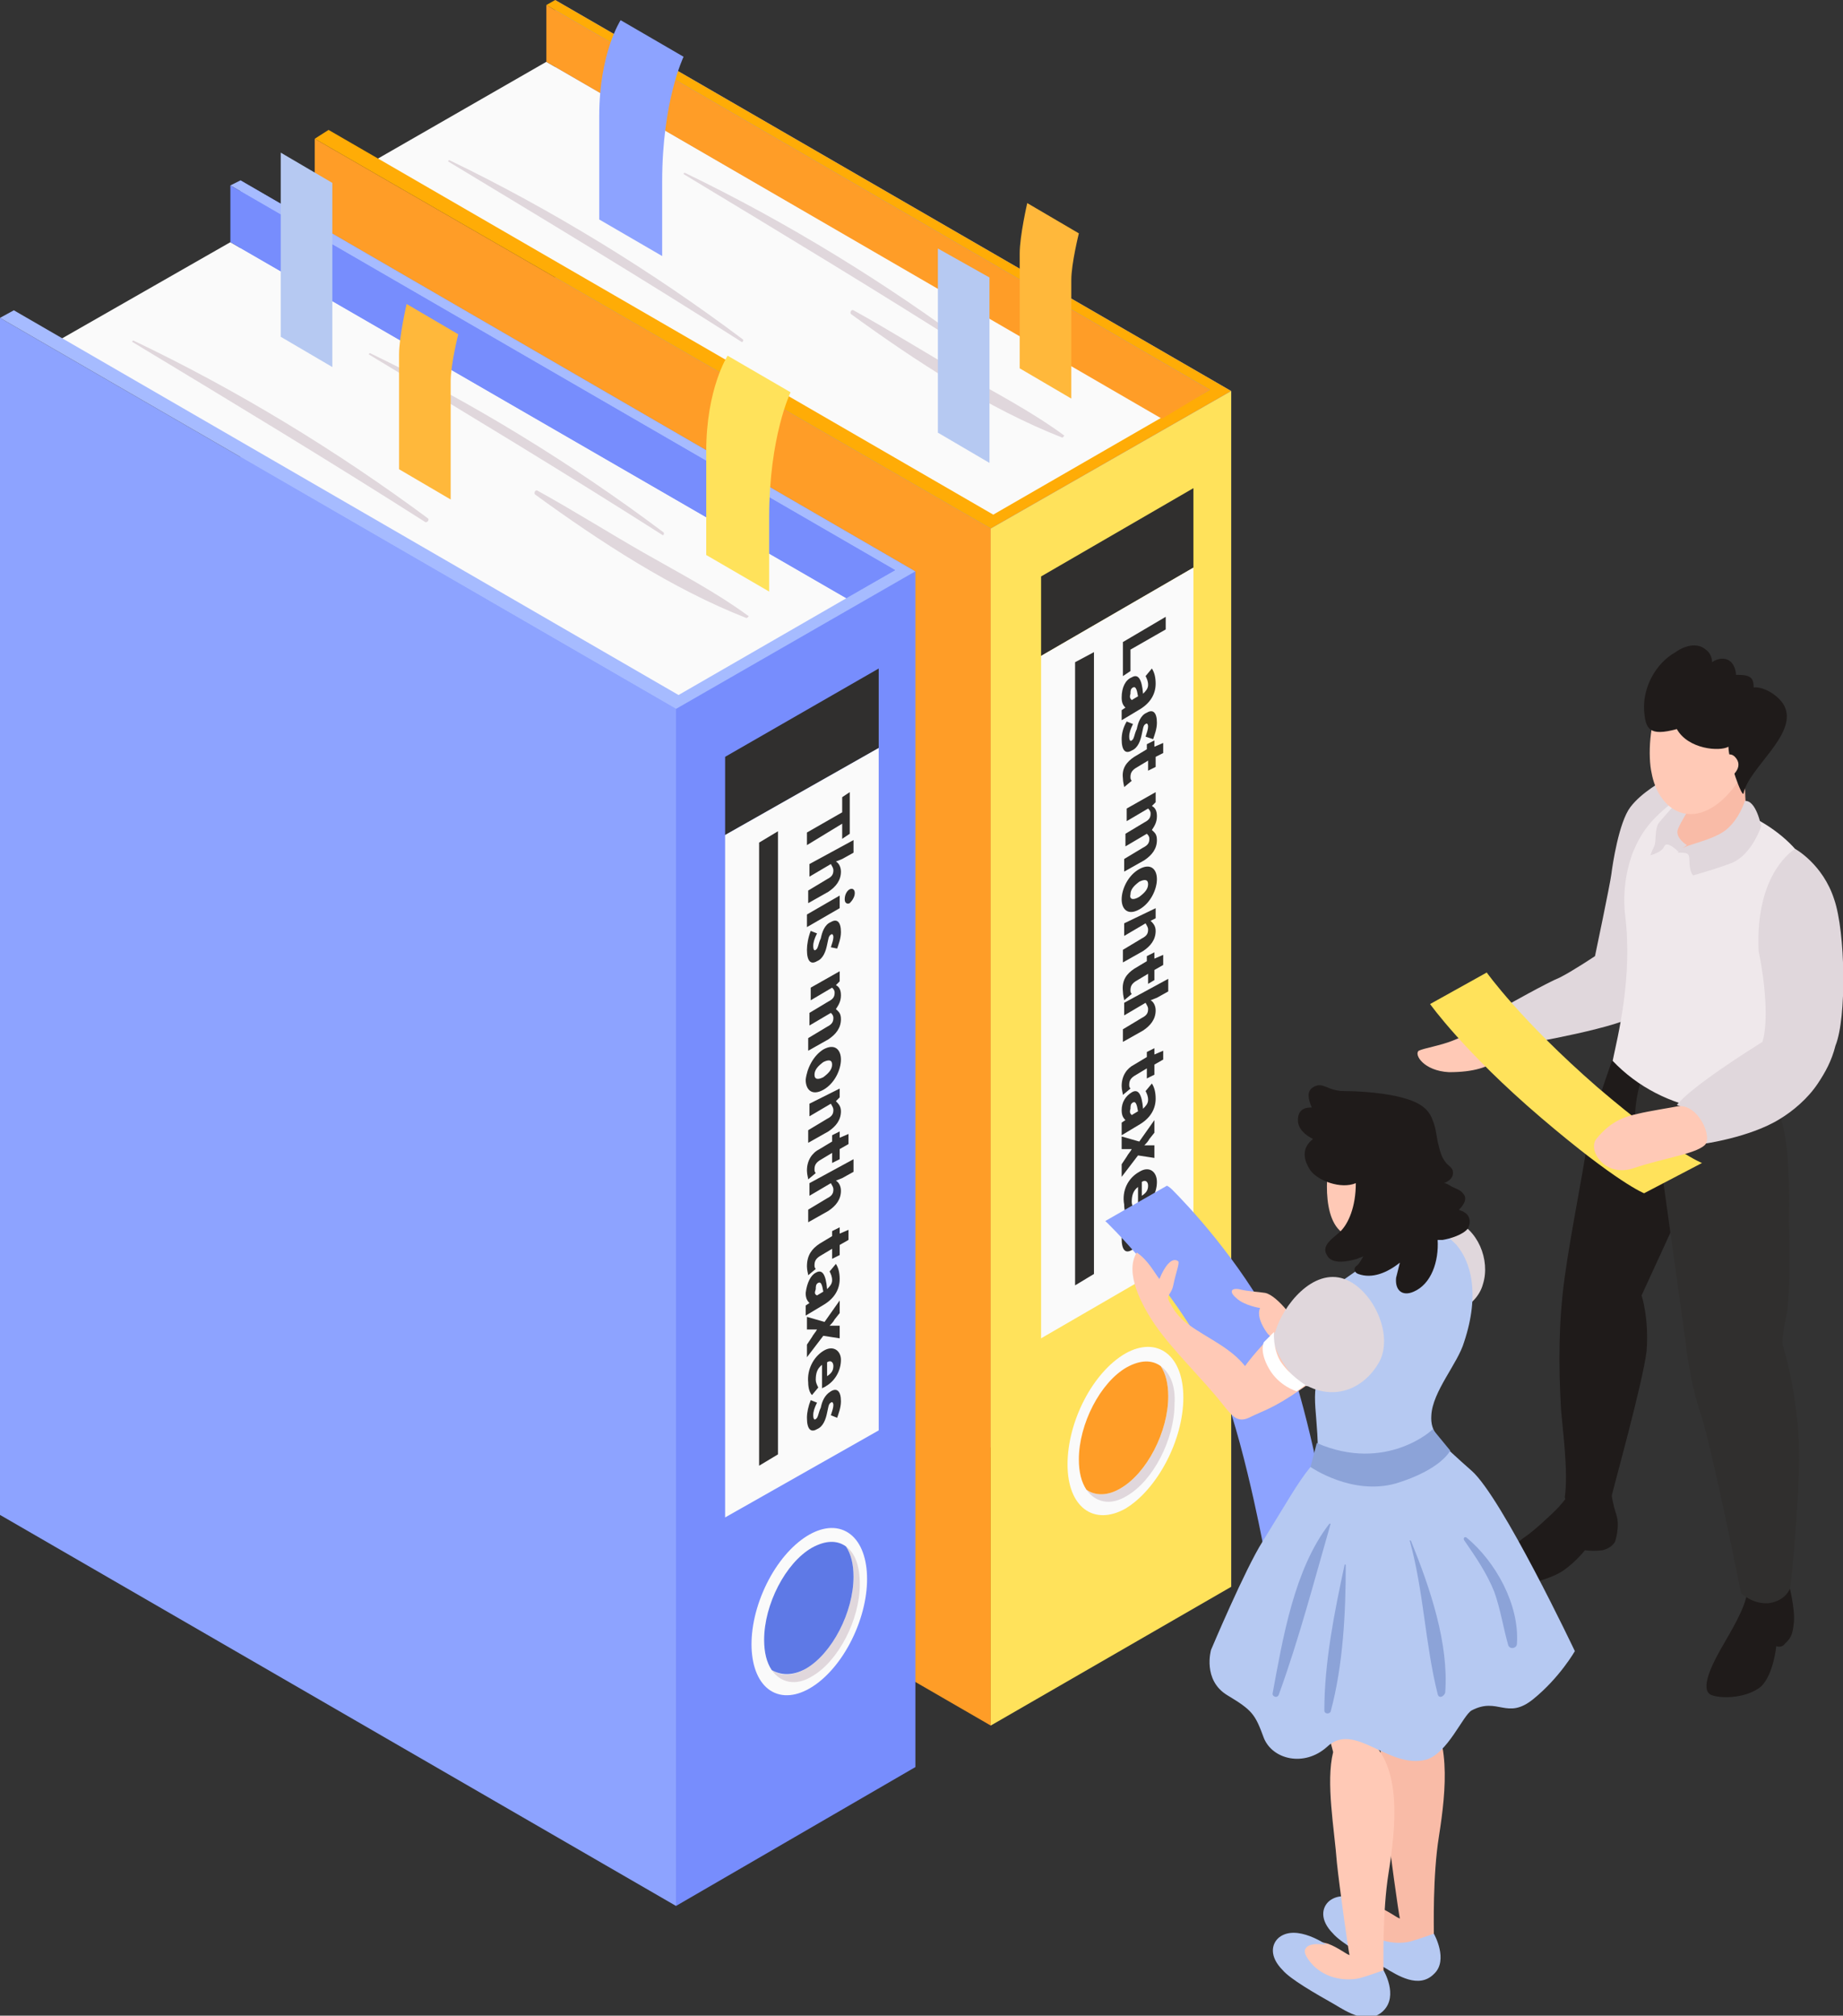 <?xml version="1.0" encoding="UTF-8"?> <svg xmlns="http://www.w3.org/2000/svg" width="516" height="564" viewBox="0 0 516 564" fill="none"><rect x="0" y="0" width="516" height="564" fill="#333333" stroke="none"/> <g clip-path="url(#clip0_152_5660)"> <path d="M344.705 444L155.435 334.588V0L344.705 109.412V444Z" fill="#778DFD"></path> <path d="M277.385 482.824L88.115 373.412V38.824L277.385 147.882V482.824Z" fill="#FF9D27"></path> <path d="M277.385 147.882L344.705 109.412V444L277.385 482.824V147.882Z" fill="#FFE25B"></path> <path d="M291.483 161.294V183.529L334.131 158.824V136.588L291.483 161.294Z" fill="#302F2E"></path> <path d="M291.483 374.471L334.131 349.765V158.824L291.483 183.529V374.471Z" fill="#FAFAFA"></path> <path d="M306.287 182.471L301 185.294V359.647L306.287 356.471V182.471Z" fill="#302F2E"></path> <path d="M327.082 117.882L152.967 17.294L102.565 46.235L277.385 146.118L327.082 117.882Z" fill="#FAFAFA"></path> <path d="M155.434 0L152.967 1.412L338.713 109.059L278.09 144L91.992 36.353L88.115 38.824L277.385 147.882L344.705 109.412L155.434 0Z" fill="#FFAC06"></path> <path d="M152.967 1.412V17.294L325.32 117.176L338.713 109.059L152.967 1.412Z" fill="#FF9D27"></path> <path d="M207.951 94.941C182.574 75.882 154.377 58.588 125.828 44.824C125.476 44.824 125.476 45.176 125.476 45.176C152.967 61.765 180.459 78.353 207.599 95.647C207.951 96 208.303 94.941 207.951 94.941Z" fill="#E0D7DC"></path> <path d="M273.861 98.471C248.484 79.412 220.287 62.118 191.738 48.353C191.385 48.353 191.385 48.706 191.385 48.706C218.877 65.294 246.369 81.882 273.508 99.177C273.861 99.529 274.213 98.823 273.861 98.471Z" fill="#E0D7DC"></path> <path d="M297.828 121.765C288.664 115.059 278.443 109.765 268.574 104.118C258.705 98.471 249.189 92.471 238.967 86.823C238.262 86.471 237.91 87.529 238.262 87.882C256.238 100.941 276.68 114.353 297.475 122.471C297.828 122.118 298.18 121.765 297.828 121.765Z" fill="#E0D7DC"></path> <path d="M298.885 409.765C298.885 421.765 306.287 427.059 315.098 422.118C323.91 416.823 331.311 403.059 331.311 391.059C331.311 379.059 323.91 373.765 315.098 378.706C305.934 384 298.885 397.765 298.885 409.765Z" fill="#FAFAFA"></path> <path d="M324.967 382.235C326.377 384.353 327.082 387.176 327.082 390.706C327.082 400.588 321.09 412.235 313.689 416.471C310.164 418.588 306.64 418.588 304.172 416.823C306.64 420.353 310.869 421.412 315.451 418.588C322.853 414.353 328.844 402.706 328.844 392.823C329.197 387.529 327.435 384 324.967 382.235Z" fill="#E0D7DC"></path> <path d="M313.689 416.471C321.09 412.235 327.082 400.588 327.082 390.706C327.082 387.176 326.377 384.353 324.967 382.235C322.5 380.471 319.328 380.471 315.451 382.588C308.049 386.823 302.058 398.471 302.058 408.353C302.058 411.882 302.763 414.706 304.172 416.823C306.64 418.588 310.164 418.588 313.689 416.471Z" fill="#FF9D27"></path> <path d="M326.377 172.588V176.118L316.508 181.765V187.765L314.394 189.176V179.647L326.377 172.588Z" fill="#302F2E"></path> <path d="M316.861 189.529C318.623 188.471 319.68 189.882 320.033 194.118C320.738 193.412 321.443 192.706 321.443 191.647C321.443 190.588 321.09 189.882 320.738 189.176L322.5 187.059C323.205 188.118 323.557 189.529 323.557 191.294C323.557 194.118 322.148 196.588 319.328 198.353L314.041 201.529V198.706L315.098 198C314.393 197.294 314.041 196.588 314.041 195.176C314.041 192.353 315.098 190.235 316.861 189.529ZM316.861 195.882L318.623 194.824C318.271 192.706 317.918 192 317.213 192.353C316.508 192.706 316.508 193.412 316.508 194.118C316.156 195.176 316.508 195.529 316.861 195.882Z" fill="#302F2E"></path> <path d="M315.451 201.882L317.213 202.588C316.508 204 316.156 205.059 316.156 206.118C316.156 207.176 316.508 207.529 316.861 207.176C317.566 206.824 317.566 205.412 318.271 204C318.623 202.235 319.328 200.118 321.09 199.412C322.852 198.353 323.91 199.412 323.91 202.235C323.91 204 323.205 205.765 322.852 206.824L320.738 206.118C321.09 205.059 321.443 204 321.443 203.294C321.443 202.588 321.09 202.235 320.738 202.588C320.033 202.941 320.033 204 319.68 205.412C319.328 207.176 318.623 209.294 316.861 210C315.098 211.059 314.041 210 314.041 206.824C314.041 205.412 314.393 203.647 315.451 201.882Z" fill="#302F2E"></path> <path d="M317.565 211.765L321.09 209.647V208.235L323.205 207.176V208.941L325.672 207.882V210.706L323.557 211.765V214.588L321.443 215.647V212.824L317.918 214.941C316.861 215.647 316.508 216.353 316.508 217.412C316.508 217.765 316.508 218.118 316.861 218.471L314.746 220.235C314.746 219.882 314.393 218.824 314.393 217.765C314.041 214.941 315.451 213.176 317.565 211.765Z" fill="#302F2E"></path> <path d="M323.558 221.647V224.471L322.5 225.529C323.205 225.882 323.91 226.588 323.91 228.353C323.91 230.118 323.205 231.176 322.5 232.235C323.205 232.941 323.91 233.294 323.91 235.059C323.91 237.529 322.5 239.294 320.385 240.706L314.746 243.882V240.353L320.033 237.176C321.443 236.471 321.795 235.765 321.795 234.706C321.795 234 321.443 233.647 321.09 233.294L315.099 236.824V233.294L320.385 230.118C321.795 229.412 322.148 228.706 322.148 227.647C322.148 226.941 321.795 226.588 321.443 226.235L315.451 229.765V226.235L323.558 221.647Z" fill="#302F2E"></path> <path d="M318.975 243.176C322.148 241.412 323.91 243.176 323.91 246C323.91 248.824 322.148 252.706 318.975 254.471C315.803 256.235 314.041 254.471 314.041 251.647C314.041 248.824 315.803 244.941 318.975 243.176ZM318.975 250.941C320.385 249.882 321.443 248.824 321.443 247.412C321.443 246 320.385 246 318.975 246.706C317.566 247.765 316.508 248.824 316.508 250.235C316.156 251.647 317.213 252 318.975 250.941Z" fill="#302F2E"></path> <path d="M323.557 254.118V256.941L322.148 257.647C322.853 258.353 323.557 259.059 323.557 260.471C323.557 262.941 322.148 264.706 320.033 266.118L314.394 269.294V265.765L319.68 262.588C321.09 261.882 321.443 261.176 321.443 260.118C321.443 259.412 321.09 259.059 320.738 258.353L314.746 261.882V258.353L323.557 254.118Z" fill="#302F2E"></path> <path d="M317.565 271.059L321.09 268.941V267.529L323.205 266.471V268.235L325.672 267.176V270L323.205 271.412V274.235L321.443 275.294V272.471L317.918 274.588C316.861 275.294 316.508 276 316.508 277.059C316.508 277.412 316.508 277.765 316.861 278.118L314.746 279.882C314.746 279.529 314.393 278.471 314.393 277.412C314.041 274.235 315.451 272.471 317.565 271.059Z" fill="#302F2E"></path> <path d="M327.082 273.882V277.412L323.91 279.176L322.148 279.882C322.853 280.235 323.558 281.294 323.558 282.706C323.558 285.176 322.148 286.941 320.033 288.353L314.394 291.529V288L319.68 284.824C321.09 284.118 321.443 283.412 321.443 282.353C321.443 281.647 321.09 281.294 320.738 280.588L314.746 284.118V280.588L327.082 273.882Z" fill="#302F2E"></path> <path d="M317.566 297.882L321.09 295.765V294.353L323.205 293.294V295.059L325.672 294V296.471L323.205 297.882V300.706L321.09 301.765V298.941L317.566 301.059C316.508 301.765 316.156 302.471 316.156 303.529C316.156 303.882 316.156 304.235 316.508 304.588L314.393 306.353C314.393 306 314.041 304.941 314.041 303.882C314.041 301.059 315.451 298.941 317.566 297.882Z" fill="#302F2E"></path> <path d="M316.861 305.647C318.623 304.588 319.68 306 320.033 310.235C320.738 309.529 321.443 308.824 321.443 307.765C321.443 306.706 321.09 306 320.738 305.294L322.5 303.177C323.205 304.235 323.557 305.647 323.557 307.412C323.557 310.235 322.148 312.706 319.328 314.471L314.041 317.647V314.118L315.098 313.412C314.393 312.706 314.041 312 314.041 310.588C314.041 308.471 315.098 306.706 316.861 305.647ZM316.861 312L318.623 310.941C318.271 308.824 317.918 308.118 317.213 308.471C316.508 308.824 316.508 309.529 316.508 310.235C316.156 311.294 316.508 311.647 316.861 312Z" fill="#302F2E"></path> <path d="M318.975 319.412L323.205 313.412V316.941L321.795 318.706C321.443 319.412 320.738 320.118 320.385 320.471C320.738 320.471 321.443 320.471 321.795 320.471H323.205V324L318.623 323.294L314.041 329.294V325.765L315.451 323.647C315.803 322.941 316.508 322.235 316.861 321.529C316.508 321.529 315.803 321.529 315.451 321.529H314.041V318L318.975 319.412Z" fill="#302F2E"></path> <path d="M318.976 327.882C321.795 326.118 323.91 327.882 323.91 330.706C323.91 333.882 322.148 336.706 319.681 338.118C319.328 338.471 318.623 338.471 318.623 338.824V332.118C317.213 333.176 316.861 334.588 316.861 336.353C316.861 337.059 317.213 337.765 317.566 338.471L315.803 340.588C315.099 339.882 314.746 338.471 314.746 337.059C314.041 333.176 315.803 329.647 318.976 327.882ZM319.681 334.588C320.738 333.882 321.443 333.176 321.443 331.765C321.443 330.706 320.738 330 319.681 330.706V334.588Z" fill="#302F2E"></path> <path d="M315.451 341.294L317.213 342C316.508 343.412 316.156 344.471 316.156 345.529C316.156 346.588 316.508 346.941 316.861 346.588C317.566 346.235 317.566 344.824 318.271 343.412C318.623 341.647 319.328 339.529 321.09 338.824C322.852 337.765 323.91 338.824 323.91 341.647C323.91 343.412 323.205 345.176 322.852 346.235L320.738 345.882C321.09 344.824 321.443 343.765 321.443 343.059C321.443 342.353 321.09 342 320.738 342.353C320.033 342.706 320.033 343.765 319.68 345.176C319.328 346.941 318.623 349.059 316.861 349.765C315.098 350.824 314.041 349.765 314.041 346.588C314.041 345.176 314.393 343.059 315.451 341.294Z" fill="#302F2E"></path> <path d="M185.393 71.647L167.771 61.412C167.771 61.412 167.771 39.529 167.771 32.471C167.771 14.823 173.762 5.647 173.762 5.647L191.385 15.882C191.385 15.882 185.393 28.235 185.393 50.824C185.393 56.118 185.393 71.647 185.393 71.647Z" fill="#8DA3FF"></path> <path d="M277.033 129.529L262.582 121.059V69.529L277.033 77.647V129.529Z" fill="#B6C9F2"></path> <path d="M299.943 111.529L285.492 103.059C285.492 103.059 285.492 78.706 285.492 70.941C285.492 66 287.606 56.824 287.606 56.824L302.057 65.294C302.057 65.294 299.943 73.765 299.943 78.353C299.943 86.471 299.943 111.529 299.943 111.529Z" fill="#FFB83B"></path> <path d="M256.238 494.471L67.32 385.059V50.471L256.238 159.882V494.471Z" fill="#778DFD"></path> <path d="M189.27 533.294L0 423.882V88.941L189.27 198.353V533.294Z" fill="#8DA3FF"></path> <path d="M189.271 198.353L256.238 159.882V494.471L189.271 533.294V198.353Z" fill="#778DFD"></path> <path d="M203.017 211.765V233.647L246.017 209.294V187.059L203.017 211.765Z" fill="#302F2E"></path> <path d="M203.017 424.588L246.017 400.235V209.294L203.017 233.647V424.588Z" fill="#FAFAFA"></path> <path d="M217.82 232.588L212.533 235.765V410.118L217.82 406.941V232.588Z" fill="#302F2E"></path> <path d="M238.615 168.353L64.5 67.765L14.451 96.353L189.27 196.588L238.615 168.353Z" fill="#FAFAFA"></path> <path d="M67.32 50.471L64.5 51.882L250.598 159.529L189.975 194.471L3.877 86.823L0 88.941L189.27 198.353L256.238 159.882L67.32 50.471Z" fill="#A6BBFF"></path> <path d="M64.5 51.882V67.765L236.852 167.294L250.598 159.529L64.5 51.882Z" fill="#778DFD"></path> <path d="M119.836 145.059C94.107 126 66.262 109.059 37.361 95.294C37.008 95.294 37.008 95.647 37.008 95.647C64.5 112.235 91.992 128.824 119.131 146.118C119.836 146.118 120.189 145.412 119.836 145.059Z" fill="#E0D7DC"></path> <path d="M185.746 148.941C160.369 129.882 132.172 112.588 103.623 98.823C103.271 98.823 103.271 99.177 103.271 99.177C130.762 115.765 158.254 132.353 185.393 149.647C185.746 150 186.098 149.294 185.746 148.941Z" fill="#E0D7DC"></path> <path d="M209.361 172.235C200.197 165.529 189.975 160.235 180.106 154.588C170.238 148.941 160.721 142.941 150.5 137.294C149.795 136.941 149.443 138 149.795 138.353C167.77 151.412 188.213 164.824 209.008 172.941C209.713 172.588 209.713 172.235 209.361 172.235Z" fill="#E0D7DC"></path> <path d="M239.559 456.471C244.895 443.916 243.413 431.262 236.248 428.209C229.083 425.155 218.949 432.859 213.613 445.414C208.277 457.97 209.76 470.624 216.924 473.677C224.089 476.731 234.223 469.027 239.559 456.471Z" fill="#FAFAFA"></path> <path d="M236.852 432.706C238.262 434.824 238.967 437.647 238.967 441.176C238.967 451.059 232.975 462.706 225.574 466.941C222.049 469.059 218.524 469.059 216.057 467.294C218.524 470.823 222.754 471.882 227.336 469.059C234.737 464.823 240.729 453.176 240.729 443.294C240.729 438 239.319 434.471 236.852 432.706Z" fill="#E0D7DC"></path> <path d="M225.574 466.941C232.975 462.706 238.967 451.059 238.967 441.176C238.967 437.647 238.262 434.824 236.852 432.706C234.385 430.941 231.213 430.941 227.336 433.059C219.934 437.294 213.942 448.941 213.942 458.824C213.942 462.353 214.647 465.176 216.057 467.294C218.524 468.706 221.696 469.059 225.574 466.941Z" fill="#5E79E6"></path> <path d="M235.795 227.294V223.059L237.91 221.647V233.294L235.795 234.706V230.471L225.926 236.471V232.941L235.795 227.294Z" fill="#302F2E"></path> <path d="M238.967 235.059V238.588L235.795 240.353L234.033 241.059C234.738 241.412 235.443 242.471 235.443 243.882C235.443 246.353 234.033 248.118 231.918 249.529L226.279 252.706V249.176L231.566 246C232.976 245.294 233.328 244.588 233.328 243.529C233.328 242.824 232.976 242.471 232.623 241.765L226.631 245.294V241.765L238.967 235.059Z" fill="#302F2E"></path> <path d="M235.09 250.588V254.118L225.926 259.412V255.882L235.09 250.588ZM237.91 248.824C238.615 248.471 239.32 248.824 239.32 249.882C239.32 250.941 238.615 252 237.91 252.706C237.205 253.059 236.5 252.706 236.5 251.647C236.5 250.235 237.205 249.176 237.91 248.824Z" fill="#302F2E"></path> <path d="M226.984 260.471L228.746 261.176C228.041 262.588 227.689 263.647 227.689 264.706C227.689 265.765 228.041 266.118 228.393 265.765C229.098 265.412 229.098 264 229.803 262.588C230.156 260.824 230.861 258.706 232.623 258C234.385 256.941 235.443 258 235.443 260.824C235.443 262.588 234.738 264.353 234.385 265.412L232.623 265.059C232.975 264 233.328 262.941 233.328 262.235C233.328 261.529 232.975 261.176 232.623 261.529C231.918 261.882 231.918 262.941 231.566 264.353C231.213 266.118 230.508 268.235 228.746 268.941C226.984 270 225.926 268.941 225.926 265.765C225.926 264.353 226.279 262.235 226.984 260.471Z" fill="#302F2E"></path> <path d="M235.09 271.765V274.588L234.033 275.647C234.738 276 235.443 276.706 235.443 278.471C235.443 280.235 234.738 281.294 234.033 282.353C234.738 283.059 235.443 283.412 235.443 285.176C235.443 287.647 234.033 289.412 231.918 290.824L226.279 294V290.471L231.566 287.294C232.976 286.588 233.328 285.882 233.328 284.824C233.328 284.118 232.976 283.765 232.623 283.412L226.631 286.941V283.412L231.918 280.235C233.328 279.529 233.68 278.823 233.68 277.765C233.68 277.059 233.328 276.706 232.976 276.353L226.984 279.882V276.353L235.09 271.765Z" fill="#302F2E"></path> <path d="M230.508 293.647C233.68 291.882 235.443 293.647 235.443 296.471C235.443 299.294 233.68 303.176 230.508 304.941C227.336 306.706 225.574 304.941 225.574 302.118C225.926 298.941 227.688 295.412 230.508 293.647ZM230.508 301.412C231.918 300.353 232.975 299.294 232.975 297.882C232.975 296.471 231.918 296.471 230.508 297.176C229.098 298.235 228.041 299.294 228.041 300.706C228.041 302.118 229.098 302.118 230.508 301.412Z" fill="#302F2E"></path> <path d="M235.09 304.588V307.059L234.033 308.118C234.738 308.824 235.443 309.529 235.443 310.941C235.443 313.412 234.033 315.176 231.918 316.588L226.279 319.765V316.235L231.566 313.059C232.976 312.353 233.328 311.647 233.328 310.588C233.328 309.882 232.976 309.529 232.623 308.824L226.631 312.353V308.824L235.09 304.588Z" fill="#302F2E"></path> <path d="M229.451 321.529L232.975 319.412V317.647L235.09 316.588V318.353L237.557 317.294V320.118L235.09 321.529V324.353L232.975 325.412V322.588L229.451 324.706C228.393 325.412 228.041 326.118 228.041 327.176C228.041 327.529 228.041 327.882 228.394 328.235L226.279 330C226.279 329.647 225.926 328.588 225.926 327.529C225.926 324.706 227.336 322.588 229.451 321.529Z" fill="#302F2E"></path> <path d="M238.967 324.353V327.882L235.795 329.647L234.033 330.353C234.738 330.706 235.443 331.765 235.443 333.176C235.443 335.647 234.033 337.412 231.918 338.823L226.279 342V338.471L231.566 335.294C232.976 334.588 233.328 333.882 233.328 332.824C233.328 332.118 232.976 331.765 232.623 331.059L226.631 334.588V331.059L238.967 324.353Z" fill="#302F2E"></path> <path d="M229.451 348L232.975 345.882V344.471L235.09 343.412V345.176L237.557 344.118V346.941L235.09 348.353V351.176L232.975 352.235V349.412L229.451 351.529C228.393 352.235 228.041 352.941 228.041 354C228.041 354.353 228.041 354.706 228.394 355.059L226.279 356.823C226.279 356.471 225.926 355.412 225.926 354.353C225.926 351.176 227.336 349.412 229.451 348Z" fill="#302F2E"></path> <path d="M228.393 356.118C230.156 355.059 231.213 356.471 231.566 360.706C232.27 360 232.975 359.294 232.975 358.235C232.975 357.176 232.623 356.471 232.27 355.765L234.033 353.647C234.738 354.706 235.09 356.118 235.09 357.882C235.09 360.706 233.68 363.176 230.861 364.941L225.574 368.118V365.294L226.631 364.588C225.926 363.882 225.574 363.176 225.574 361.765C225.926 358.941 226.984 356.824 228.393 356.118ZM228.746 362.471L230.508 361.412C230.156 359.294 229.803 358.588 229.098 358.941C228.393 359.294 228.393 360 228.393 360.706C228.041 361.765 228.041 362.118 228.746 362.471Z" fill="#302F2E"></path> <path d="M230.861 369.882L235.09 363.882V367.412L233.68 369.176C233.328 369.882 232.623 370.588 232.271 370.941C232.623 370.941 233.328 370.941 233.68 370.941H235.09V374.471L230.508 373.765L225.926 379.765V376.235L227.336 374.118C227.689 373.412 228.393 372.706 228.746 372C228.393 372 227.689 372 227.336 372H225.926V368.471L230.861 369.882Z" fill="#302F2E"></path> <path d="M230.508 378C233.328 376.235 235.443 378 235.443 380.471C235.443 383.647 233.68 386.471 231.213 387.882C230.861 388.235 230.156 388.235 230.156 388.588V381.882C228.746 382.941 228.393 384.353 228.393 386.118C228.393 386.824 228.746 387.529 229.098 388.235L227.336 390.353C226.631 389.647 226.279 388.235 226.279 386.824C225.926 383.294 227.688 379.765 230.508 378ZM231.565 385.059C232.623 384.353 233.328 383.647 233.328 382.235C233.328 381.176 232.623 380.471 231.565 381.176V385.059Z" fill="#302F2E"></path> <path d="M226.984 391.765L228.746 392.471C228.041 393.882 227.689 394.941 227.689 396C227.689 397.059 228.041 397.412 228.393 397.059C229.098 396.706 229.098 395.294 229.803 393.882C230.156 392.118 230.861 390.353 232.623 389.294C234.385 388.235 235.443 389.294 235.443 392.118C235.443 393.882 234.738 395.647 234.385 396.706L232.623 396C232.975 394.941 233.328 393.882 233.328 393.176C233.328 392.471 232.975 392.118 232.623 392.471C231.918 392.824 231.918 393.882 231.566 395.294C231.213 397.059 230.508 399.176 228.746 399.882C226.984 400.941 225.926 399.882 225.926 396.706C225.926 395.294 226.279 393.529 226.984 391.765Z" fill="#302F2E"></path> <path d="M215.352 165.529L197.729 155.294C197.729 155.294 197.729 133.412 197.729 126.353C197.729 108.706 203.721 99.529 203.721 99.529L221.344 109.765C221.344 109.765 215.352 122.118 215.352 144.706C215.352 150 215.352 165.529 215.352 165.529Z" fill="#FFE25B"></path> <path d="M93.049 102.706L78.598 94.235V42.706L93.049 51.176V102.706Z" fill="#B6C9F2"></path> <path d="M126.18 139.765L111.729 131.294C111.729 131.294 111.729 106.941 111.729 99.177C111.729 94.235 113.844 85.059 113.844 85.059L128.295 93.529C128.295 93.529 126.18 102 126.18 106.588C126.18 114.706 126.18 139.765 126.18 139.765Z" fill="#FFB83B"></path> <path d="M430.705 284.471C430.352 282.706 429.647 280.941 428.942 278.823C424.36 281.294 419.778 283.765 419.778 283.765C417.664 283.765 416.254 282.353 413.787 282.706C408.852 283.059 408.5 283.059 407.09 283.765C405.68 284.118 406.033 286.235 407.442 286.588C408.5 286.588 410.967 285.529 412.729 287.647C413.434 288.353 410.262 289.765 406.738 291.176C403.213 292.588 398.631 293.294 397.221 294C395.811 295.059 398.631 299.647 405.68 300C412.729 300 416.606 298.588 419.426 296.471C421.541 295.059 422.598 292.235 424.713 290.471C425.77 290.118 428.59 289.412 431.41 288.706C431.057 286.941 431.057 285.529 430.705 284.471Z" fill="#FFC9B6"></path> <path d="M465.598 218.471C465.598 218.471 459.606 221.647 456.434 225.882C453.262 230.118 451.5 241.765 451.147 244.588C450.795 247.412 446.565 267.529 446.565 267.529C446.565 267.529 440.221 271.765 436.696 273.529C433.172 274.941 421.893 281.294 421.893 281.294C421.893 281.294 423.655 285.176 424.713 287.647C425.77 290.118 426.123 292.235 426.123 292.235C426.123 292.235 455.377 287.294 458.901 283.412C462.426 279.882 476.172 226.235 476.172 226.235L465.598 218.471Z" fill="#E0D7DC"></path> <path d="M455.729 284.823C455.729 284.823 446.213 309.529 444.45 319.412C443.041 329.294 439.868 344.471 438.106 357.176C436.344 369.882 436.344 381.882 437.049 394.235C437.401 399.176 439.164 411.882 438.106 418.941C439.164 423.529 449.737 423.882 451.147 418.941C451.852 415.765 459.959 386.824 461.016 378C461.721 368.824 459.606 362.471 459.606 362.471C459.606 362.471 472.647 334.235 477.582 322.941C482.164 311.647 478.991 297.882 478.991 297.882L455.729 284.823Z" fill="#1F1B1A"></path> <path d="M451.147 417.882C451.147 417.882 451.5 420.706 452.557 423.882C453.615 427.059 452.205 431.294 452.205 431.294C452.205 431.294 451.5 433.059 448.68 433.765C445.86 434.118 443.746 433.765 443.746 433.765C443.746 433.765 441.278 436.941 437.754 439.412C434.229 441.882 426.828 443.647 424.713 443.294C421.541 442.941 419.426 440.118 419.779 438.353C420.131 436.588 424.008 432 427.18 429.882C429.295 428.471 433.877 424.235 435.639 422.471C438.106 420 439.869 417.176 439.869 417.176L451.147 417.882Z" fill="#1F1B1A"></path> <path d="M500.844 443.294C500.844 443.294 502.606 450 502.254 453.882C501.901 457.765 501.197 458.471 499.787 459.882C498.729 461.294 497.319 460.588 497.319 460.588C497.319 460.588 496.615 468.353 493.09 471.882C489.213 475.059 482.516 475.412 479.344 474.353C476.172 473.294 478.287 467.647 481.459 462C484.631 456.353 488.508 450.353 489.213 445.412C496.967 444 500.844 443.294 500.844 443.294Z" fill="#1F1B1A"></path> <path d="M490.27 295.059C490.27 295.059 494.852 301.765 498.729 313.412C501.549 321.882 500.844 341.647 500.844 341.647C500.844 341.647 501.549 361.412 500.139 368.118C498.729 374.824 499.082 376.235 499.082 376.235C499.082 376.235 504.369 392.471 503.664 411.529C502.959 430.588 501.196 444.353 501.196 444.353C501.196 444.353 500.139 447.882 495.205 448.588C490.623 448.941 487.451 445.765 487.451 445.765C487.451 445.765 479.344 405.176 476.172 395.647C473 386.471 471.942 375.529 471.942 375.529L465.598 330C465.598 330 453.262 321.882 459.606 301.765C464.188 289.765 490.27 295.059 490.27 295.059Z" fill="#302F2E"></path> <path d="M506.484 243.176C500.492 231.176 482.164 222.353 468.77 224.118C462.426 229.059 459.607 232.588 457.139 238.588C455.025 244.235 454.32 250.588 455.025 256.235C457.139 273.529 452.91 290.118 451.5 296.824C458.549 304.235 467.713 308.824 477.934 310.588C483.574 311.647 487.451 309.529 493.09 307.412C493.795 307.059 494.148 306.706 494.5 305.647C496.262 291.882 501.197 280.235 505.779 267.176C508.246 260.471 509.656 250.235 506.484 243.176Z" fill="#EFE8EB"></path> <path d="M472.647 216.706C472.647 216.706 474.057 225.176 470.885 228C467.713 230.823 467.713 236.823 474.057 238.941C481.459 241.412 486.746 236.118 491.327 232.235C489.213 228 488.508 228 488.508 216C488.155 206.471 472.647 216.706 472.647 216.706Z" fill="#F9BBA7"></path> <path d="M513.532 251.647C510.36 241.765 502.606 237.529 502.606 237.529C502.606 237.529 491.328 243.882 492.385 266.118C494.147 274.588 495.205 285.882 493.442 291.529C490.623 293.294 473.705 303.882 469.475 309.176C476.524 311.647 476.524 320.118 476.524 320.118C476.524 320.118 489.918 318.353 498.377 313.059C501.901 310.941 506.131 307.412 508.951 303.176C511.065 300 512.828 296.824 513.885 292.588C517.057 284.824 516.705 260.824 513.532 251.647Z" fill="#E0D7DC"></path> <path d="M488.508 224.118C488.508 224.118 487.098 229.059 483.221 232.235C478.639 235.765 469.828 236.471 469.828 238.588C472.295 238.588 473 238.588 473 240.706C473 244.235 474.057 244.941 474.057 244.941C474.057 244.941 480.401 243.176 484.983 241.412C490.623 238.941 493.09 231.176 493.09 231.176C493.09 231.176 491.68 223.765 488.508 224.118Z" fill="#E0D7DC"></path> <path d="M469.828 224.118C469.828 224.118 466.303 228 464.541 230.118C463.131 231.882 463.836 235.412 463.131 236.824C462.426 238.235 462.074 239.294 462.074 239.294C462.074 239.294 465.246 238.588 465.951 236.824C466.656 235.059 469.828 238.235 469.828 238.235L472.295 236.471C472.295 236.471 468.77 234.353 469.828 231.882C470.885 229.412 473 226.235 473 226.235L469.828 224.118Z" fill="#E0D7DC"></path> <path d="M486.041 195.882C481.459 190.941 469.123 188.824 464.893 196.235C461.721 201.882 461.369 211.765 462.426 216.353C464.188 225.882 472.295 231.882 481.459 224.471C489.918 217.412 493.795 204.706 486.041 195.882Z" fill="#FFC9B6"></path> <path d="M499.787 198C498.729 195.176 494.147 192 490.975 192.353C490.975 191.647 490.975 190.941 490.623 190.235C489.918 188.824 487.803 188.824 486.041 188.824C486.041 187.412 485.336 185.647 484.278 184.941C482.869 183.882 480.754 184.235 479.344 185.294C479.344 183.882 478.639 182.471 477.582 181.765C475.115 179.647 471.59 180.706 469.123 182.471C463.483 185.647 459.959 192.353 460.311 198.706C460.664 204 461.721 206.118 469.475 204C472.647 209.647 481.459 210.353 483.926 208.941C483.926 212.824 487.803 223.412 488.156 222C489.565 214.941 502.959 205.765 499.787 198Z" fill="#1F1B1A"></path> <path d="M481.106 213.176C481.106 213.176 483.926 209.294 486.041 212.118C488.508 215.294 483.574 218.118 483.574 218.118L481.106 213.176Z" fill="#FFC9B6"></path> <path d="M416.254 272.118L400.393 280.941C400.393 280.941 409.909 294.353 431.409 312.706C452.909 331.059 460.311 333.882 460.311 333.882L476.524 325.412C476.524 325.412 468.77 322.588 447.27 304.235C425.77 285.529 416.254 272.118 416.254 272.118Z" fill="#FFE25B"></path> <path d="M469.828 309.529C468.065 309.882 461.369 310.941 458.549 311.647C455.377 312.353 451.147 313.412 446.918 318.706C444.451 321.882 449.385 329.647 457.492 326.824C465.951 324 474.41 322.941 477.229 320.471C479.696 318.353 475.467 308.824 469.828 309.529Z" fill="#FFC9B6"></path> <path d="M328.139 332.823C327.434 332.118 326.729 331.765 326.729 331.765L309.459 341.647C309.459 341.647 327.434 358.588 339.418 381.882C346.82 396 353.516 431.647 353.516 431.647L370.787 421.765C370.787 421.765 370.787 421.059 370.787 420C369.377 412.941 363.738 384 357.041 371.647C346.82 352.235 332.369 337.059 328.139 332.823Z" fill="#8DA3FF"></path> <path d="M363.738 372.353C363.738 370.588 357.746 362.471 354.221 361.765C352.107 361.412 349.639 361.412 346.82 360.706C344.353 360.353 344.352 361.765 346.115 363.176C348.23 365.294 352.812 366 352.812 366C352.812 366 351.402 368.118 354.574 372.706C357.746 377.294 363.738 373.765 363.738 372.353Z" fill="#FFC9B6"></path> <path d="M405.68 435.529C419.074 421.412 406.385 406.588 400.041 402C396.516 406.235 376.426 414.353 376.426 415.059C373.959 425.294 376.074 436.235 379.246 446.118C381.008 452.471 382.77 463.059 387.352 480C385.238 488.471 387.705 501.529 388.41 511.059C389.115 517.765 391.582 535.412 391.934 536.823C390.877 536.471 388.762 534.706 385.942 533.647C383.475 532.941 380.303 532.588 378.541 533.294C373.959 535.059 372.549 536.823 373.959 539.647C375.721 543.882 381.361 545.294 385.59 546C391.582 547.412 395.106 556.941 401.803 550.235C403.565 548.471 402.156 543.882 401.451 541.412C401.451 539.647 401.098 524.823 402.861 513.882C404.975 500.471 406.385 485.294 398.279 477.176C407.09 454.941 406.738 442.588 405.68 435.529Z" fill="#F9BBA7"></path> <path d="M401.451 541.059C401.451 541.059 397.574 542.471 395.107 543.176C392.639 543.882 386.648 544.235 382.066 540C380.303 538.235 378.893 536.118 379.598 535.059C380.656 532.941 385.59 534 385.59 534C385.59 534 377.131 528 372.197 531.882C370.082 533.647 369.377 537.176 373.254 541.059C375.369 543.529 382.066 547.412 387.705 550.588C391.23 552.706 397.221 556.588 401.451 552.353C405.68 548.471 401.451 541.059 401.451 541.059Z" fill="#B6C9F2"></path> <path d="M391.582 445.765C404.975 431.647 392.286 416.824 385.942 412.235C382.418 416.471 362.327 424.588 362.327 425.294C359.86 435.529 361.975 446.471 365.147 456.353C366.909 462.706 368.672 473.294 373.254 490.235C371.139 498.706 373.606 511.765 374.311 521.294C375.016 528 377.483 545.647 377.836 547.059C376.778 546.706 374.664 544.941 371.844 543.882C369.377 543.176 366.204 542.824 364.442 543.529C359.86 545.294 358.45 547.059 359.86 549.882C361.623 554.118 367.262 555.529 371.491 556.235C377.483 557.647 381.008 567.176 387.705 560.471C389.467 558.706 388.057 554.118 387.352 551.647C387.352 549.882 387 535.059 388.762 524.118C390.877 510.706 392.286 495.529 384.18 487.412C393.344 464.824 392.991 452.471 391.582 445.765Z" fill="#FFC9B6"></path> <path d="M387.352 551.294C387.352 551.294 383.475 552.706 381.008 553.412C378.541 554.118 372.549 554.471 367.967 550.235C366.205 548.471 364.795 546.353 365.5 545.294C366.557 543.176 371.492 544.235 371.492 544.235C371.492 544.235 363.033 538.235 358.098 542.118C355.983 543.882 355.278 547.412 359.156 551.294C361.27 553.765 367.967 557.647 373.606 560.824C377.131 562.941 383.123 566.824 387.352 562.588C391.582 558.353 387.352 551.294 387.352 551.294Z" fill="#B6C9F2"></path> <path d="M406.738 341.294C400.746 339.176 393.697 342.706 393.344 348.706C390.172 354.353 393.344 362.471 398.279 366C404.271 370.235 413.435 366 415.197 359.294C417.312 352.588 413.787 343.765 406.738 341.294Z" fill="#E0D7DC"></path> <path d="M406.033 351.529C406.033 351.176 405.328 350.471 404.975 350.471C397.926 348.706 396.516 344.824 395.106 338.471C395.106 337.412 393.697 337.059 392.992 337.765C389.467 339.882 385.59 341.647 381.361 342.706C385.238 354.353 378.188 356.824 375.016 361.412C374.311 362.471 382.418 368.471 386.647 367.765C390.524 367.412 394.049 366 397.221 363.882C401.098 362.118 407.09 356.118 406.033 351.529Z" fill="#FFC9B6"></path> <path d="M396.164 324.706C395.459 318.706 390.525 310.588 383.828 311.294C377.131 311.647 372.197 321.882 371.844 326.823C370.787 334.941 371.492 350.118 384.533 345.176C394.402 341.294 397.221 333.529 396.164 324.706Z" fill="#FFC9B6"></path> <path d="M381.008 328.941C381.008 328.941 385.943 325.412 387 330.353C387.705 335.294 383.123 337.059 383.123 337.059L381.008 328.941Z" fill="#FFC9B6"></path> <path d="M409.91 375.529C414.492 361.765 411.672 352.941 407.795 348.353C406.033 346.588 402.508 342.706 398.279 346.588C399.688 352.941 388.762 354.706 381.008 354.706C375.016 358.941 369.729 362.118 366.557 368.118C363.033 374.471 361.27 380.824 369.024 385.412C366.557 392.471 370.434 399.529 368.319 417.176C375.369 422.824 389.115 422.824 396.516 418.235C402.508 414.706 405.68 410.824 405.328 406.235C403.213 402 400.393 400.941 400.746 396C401.098 389.294 408.147 381.529 409.91 375.529Z" fill="#B6C9F2"></path> <path d="M367.615 363.882C364.443 365.647 360.566 368.471 358.098 371.294C354.926 374.824 351.402 378.353 348.582 382.235C344.352 376.941 338.008 374.471 332.721 370.588C330.959 369.529 328.844 367.059 327.787 364.941C326.025 362.118 327.787 362.824 328.492 359.647C329.197 356.118 330.254 353.647 329.902 352.941C328.139 351.529 326.025 354.353 324.615 357.882C323.205 356.118 321.443 352.588 318.271 350.471C314.746 356.118 319.68 365.294 323.557 370.941C328.492 378 336.951 386.118 342.238 392.824C345.057 396.353 346.467 398.118 349.639 396.706C353.869 394.588 356.336 394.235 364.443 388.588C370.434 384.353 374.311 382.941 378.189 376.235C382.77 369.176 371.139 361.765 367.615 363.882Z" fill="#FFC9B6"></path> <path d="M376.426 357.882C367.615 354.706 359.156 365.294 357.041 372.706C354.222 374.824 362.328 387.882 366.205 387.882C373.959 391.765 382.066 388.588 386.295 380.824C390.172 373.059 384.181 360.706 376.426 357.882Z" fill="#E0D7DC"></path> <path d="M356.689 372.706L353.869 375.529C353.869 375.529 352.459 378 355.279 382.941C358.099 387.882 363.033 389.294 363.033 389.294L365.5 387.529C365.5 387.529 360.918 384.706 358.451 380.824C356.336 377.294 356.689 372.706 356.689 372.706Z" fill="white"></path> <path d="M409.91 339.176C409.557 338.824 408.852 338.824 408.5 338.471C409.91 337.059 410.967 335.294 409.557 333.882C408.852 332.824 407.09 332.471 406.033 331.765C405.328 331.412 404.975 331.059 404.27 331.059C406.033 330.353 407.09 329.294 406.738 327.529C406.385 326.471 405.328 326.118 404.623 325.059C403.566 323.647 403.213 322.235 402.861 320.824C402.156 318.353 402.156 315.882 401.098 313.412C399.689 309.176 395.459 307.765 390.877 306.706C385.943 305.647 379.951 305.294 376.426 305.294C371.492 305.294 370.434 302.471 367.615 304.235C365.852 305.294 366.205 307.412 367.262 309.882C366.205 309.882 363.385 309.882 363.385 313.412C363.385 315.882 365.5 317.647 367.615 318.706C364.443 321.176 364.795 324.353 366.91 327.529C369.025 330.353 375.369 332.824 379.598 331.059C379.598 337.765 377.484 342.353 375.369 344.471C373.607 346.235 369.73 348.353 371.492 351.176C372.902 354 377.484 352.941 379.951 352.235C380.656 351.882 381.008 351.882 381.713 351.529C381.008 352.588 380.656 353.647 379.598 354.353C378.893 355.059 379.246 356.118 380.303 356.471C384.18 357.882 388.41 356.118 391.934 353.294C391.582 354.706 391.23 356.118 390.877 357.529C390.525 361.059 392.639 362.824 395.811 361.412C400.746 359.294 402.861 352.941 402.508 346.941C402.861 346.941 403.566 346.941 403.918 346.941C406.033 346.588 409.557 345.529 410.967 343.765C412.025 341.647 411.32 339.882 409.91 339.176Z" fill="#1F1B1A"></path> <path d="M366.91 410.471C363.385 414.706 359.861 421.059 353.517 431.294C348.582 439.059 339.066 461.647 339.066 461.647C339.066 461.647 336.599 470.118 343.648 474.353C350.697 478.588 351.402 479.647 353.869 486.353C356.336 492.353 365.148 494.471 371.492 488.824C379.246 481.412 388.763 495.176 399.336 492.353C405.328 490.588 409.558 480 412.025 478.588C419.426 474.706 421.894 481.412 429.295 475.412C436.697 469.412 440.926 462 440.926 462C440.926 462 420.484 418.941 412.025 411.529C403.566 404.118 399.336 399.529 399.336 399.529C399.336 399.529 373.254 402.353 366.91 410.471Z" fill="#B6C9F2"></path> <path d="M372.197 426.353C362.328 439.059 359.156 458.471 356.336 473.647C355.983 474.706 357.746 475.412 358.098 474C363.738 458.471 367.967 442.235 372.549 426.353C372.901 426.353 372.549 426.353 372.197 426.353Z" fill="#8CA3D8"></path> <path d="M376.779 438C376.779 437.647 376.426 437.647 376.426 438C373.607 451.059 370.787 465.177 370.787 478.588C370.787 479.647 372.197 479.647 372.549 478.941C376.074 465.882 376.779 451.059 376.779 438Z" fill="#8CA3D8"></path> <path d="M395.106 431.294C395.106 430.941 394.402 430.941 394.754 431.294C398.631 445.412 398.983 459.882 402.508 474C402.861 475.412 404.27 474.706 404.623 473.647C405.68 459.882 400.393 444.353 395.106 431.294Z" fill="#8CA3D8"></path> <path d="M410.615 430.235C410.262 429.882 409.558 430.235 409.91 430.941C413.082 435.529 416.254 440.118 418.369 445.412C420.131 450.353 420.836 455.294 422.246 460.235C422.599 461.647 424.713 461.294 424.713 459.882C425.418 448.941 418.722 436.941 410.615 430.235Z" fill="#8CA3D8"></path> <path d="M368.672 403.765L366.91 410.471C366.91 410.471 378.541 418.588 390.877 415.059C403.565 411.176 406.033 405.882 406.033 405.882L401.098 399.882C401.451 399.882 388.057 412.235 368.672 403.765Z" fill="#8CA3D8"></path> </g> <defs> <clipPath id="clip0_152_5660"> <rect width="129" height="141" fill="white" transform="scale(4)"></rect> </clipPath> </defs> </svg> 